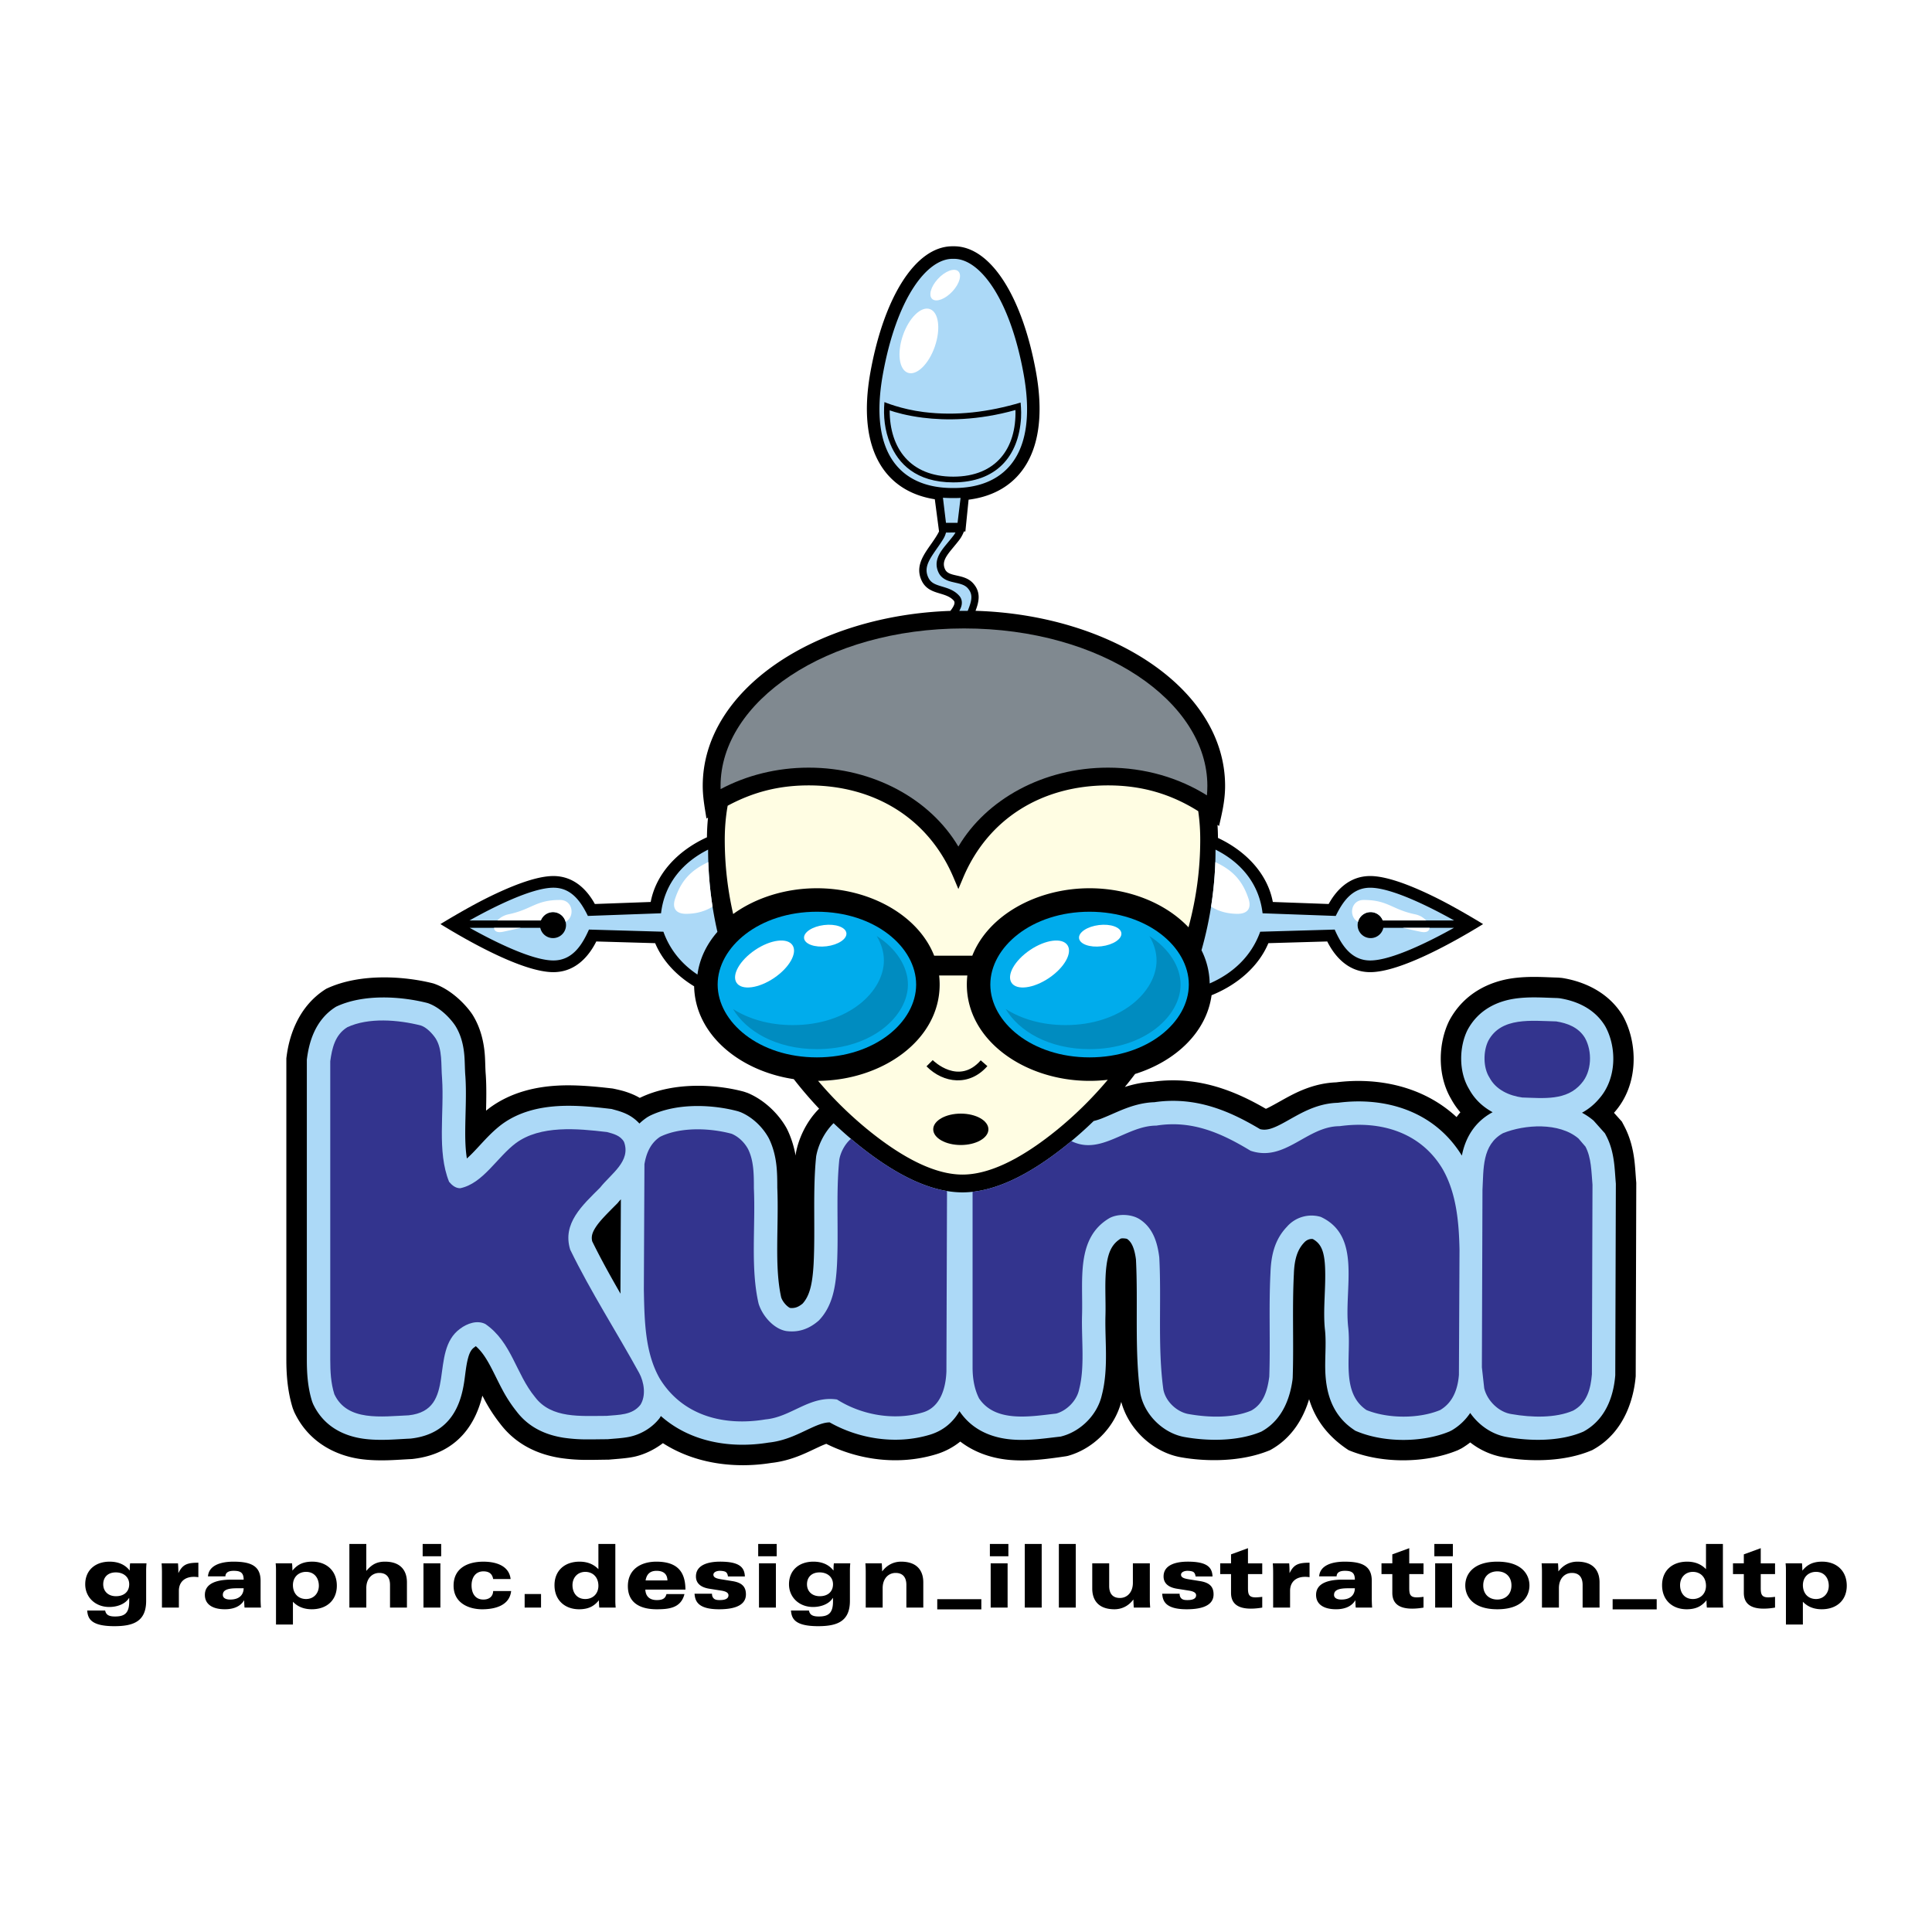 <svg xmlns="http://www.w3.org/2000/svg" width="2500" height="2500" viewBox="0 0 192.756 192.756"><g fill-rule="evenodd" clip-rule="evenodd"><path fill="#fff" d="M0 0h192.756v192.756H0V0z"/><path d="M95.181 24.571c3.694 0 6.833 5.104 8.178 12.527 1.461 8.059-1.691 12.12-6.722 12.755l-.321 3.172h-.145a3.81 3.81 0 0 1-.248.522c-.135.238-.315.453-.487.668l-.494.6c-.657.801-.968 1.335-.641 2.01.395.79 1.912.378 2.797 1.381.783.881.584 1.811.23 2.736 13.52.399 24.9 7.782 24.9 17.466 0 1.127-.186 2.17-.424 3.22l-.178.786-.156-.119c.027.429.045.865.047 1.306 2.871 1.349 4.957 3.638 5.473 6.389l5.572.202c.678-1.237 1.961-2.79 4.141-2.79 1.818 0 4.477 1.123 6.582 2.167 2.148 1.066 4.684 2.628 4.684 2.628-2.674 1.647-8.186 4.795-11.266 4.795-2.336 0-3.643-1.78-4.283-3.062l-5.873.17c-.953 2.278-3.021 4.123-5.668 5.195-.504 3.709-3.613 6.598-7.631 7.855-.332.441-.672.873-1.02 1.297.775-.25 1.711-.473 2.76-.518 4.676-.654 8.457 1.047 11.309 2.697.174-.072.445-.211.863-.441.795-.436 1.586-.906 2.41-1.275.975-.436 2.236-.867 3.734-.924 4.141-.521 8.68.365 12.018 3.465.119-.16.244-.32.379-.475a7.542 7.542 0 0 1-.926-1.338c-1.443-2.457-1.248-5.672-.176-7.818 1.521-2.834 4.145-3.885 6.168-4.197.848-.131 1.744-.168 2.643-.154.664.008 1.426.051 2.053.066l.385.035c1.578.248 4.406 1.064 6.049 3.752 1.494 2.643 1.682 6.869-.869 9.703l.787.877.242.461c.627 1.191.867 2.367.988 3.258.098.709.143 1.652.207 2.395l-.057 19.289c-.137 1.635-.82 5.467-4.326 7.367-2.918 1.264-6.504 1.135-8.807.729a7.422 7.422 0 0 1-3.377-1.49 8.465 8.465 0 0 1-.859.588l-.361.182c-3.189 1.328-7.572 1.357-10.779.057l-.133-.053c-2.348-1.535-3.43-3.391-3.943-5.086-.496 1.656-1.564 3.814-3.887 5.08-2.936 1.232-6.512 1.135-8.846.723-2.74-.459-5.242-2.705-6.01-5.537-.689 2.646-2.877 4.709-5.312 5.385l-.174.037c-1.037.156-1.906.27-2.672.338-.957.084-1.934.115-2.871.041-1.488-.115-3.387-.576-5.03-1.842a7.107 7.107 0 0 1-2.462 1.285c-3.765 1.129-7.75.525-10.908-1.059a9.334 9.334 0 0 0-.718.303c-.631.293-1.257.604-1.905.863-.766.305-1.728.617-2.855.74-3.524.566-7.523.145-10.821-1.971-.941.717-1.967 1.156-2.832 1.348-.758.17-1.803.225-2.589.299-.656 0-1.542.029-2.217.021a17.77 17.77 0 0 1-2.582-.188c-1.906-.299-4.281-1.125-6.024-3.428a15.861 15.861 0 0 1-1.585-2.443l-.184-.348c-.566 2.361-2.162 5.803-7.023 6.322-.688.031-1.563.096-2.302.119-.981.031-1.965.006-2.89-.127-2.192-.318-5.063-1.5-6.558-4.691l-.14-.357c-.56-1.773-.644-3.586-.644-4.855V105.58l.04-.295c.184-1.346.865-4.73 3.945-6.637 3.494-1.648 8.074-1.199 10.681-.531 1.866.623 3.314 2.227 3.896 3.1.903 1.43 1.149 2.957 1.23 3.91.059.684.047 1.438.104 2.105.078 1.154.057 2.367.029 3.578l.348-.271c2.178-1.607 4.68-2.104 6.712-2.223 1.858-.111 3.856.084 5.586.287.592.123 1.005.23 1.232.303.368.117.728.256 1.069.422.125.061.255.131.388.209 3.424-1.666 7.722-1.342 10.395-.619l.361.123c1.77.738 3.176 2.201 3.92 3.566.452.904.722 1.848.874 2.684l.021-.209c.241-1.369.982-3.131 2.324-4.469a40.203 40.203 0 0 1-2.528-2.947c-5.398-.814-9.837-4.439-9.943-9.262-1.786-1.082-3.161-2.567-3.887-4.304l-5.874-.17c-.641 1.282-1.947 3.062-4.284 3.062-3.079 0-8.592-3.148-11.265-4.795 0 0 2.534-1.562 4.683-2.628 2.105-1.043 4.763-2.167 6.582-2.167 2.18 0 3.463 1.552 4.141 2.79l5.572-.202c.524-2.795 2.669-5.113 5.611-6.453.006-.67.042-1.326.107-1.968l-.155.1-.127-.784c-.134-.828-.245-1.636-.245-2.478 0-9.637 11.274-16.996 24.708-17.459.265-.347.552-.781.334-1.026-.824-.933-2.459-.508-3.181-1.953-.938-1.929.896-3.312 1.716-4.944l-.423-3.215c-4.854-.758-7.849-4.816-6.418-12.712 1.345-7.423 4.484-12.527 8.178-12.527h.155z"/><path d="M95.034 25.823c-2.559 0-5.572 3.917-6.946 11.498-1.491 8.232 2.049 11.368 6.946 11.368h.147c4.897 0 8.438-3.135 6.946-11.368-1.373-7.581-4.387-11.498-6.946-11.498h-.147zM61.944 119.656a7.519 7.519 0 0 0-.333.385c-.418.418-.944.939-1.35 1.377-.377.404-.662.756-.865 1.08-.334.533-.414.912-.312 1.348.869 1.771 1.833 3.504 2.826 5.227l-.008-.406.042-9.011zm86.978-8.689c-.912-.494-1.766-1.229-2.348-2.303-1.08-1.779-.979-4.262-.158-5.904 1.113-2.072 3.02-2.863 4.666-3.117.738-.113 1.52-.143 2.301-.131.658.01 1.344.047 1.965.062l.252.021c1.357.215 3.361.838 4.537 2.764 1.158 2.045 1.219 5.25-.627 7.299a5.896 5.896 0 0 1-1.674 1.359 6.61 6.61 0 0 1 1.156.787l1.133 1.271.125.238c.471.895.666 1.809.771 2.582.094.68.131 1.494.193 2.203l-.059 19.117c-.125 1.518-.65 4.248-3.18 5.619-2.379 1.031-5.414.93-7.557.551-1.545-.238-2.881-1.193-3.736-2.414a5.636 5.636 0 0 1-1.832 1.73l-.236.119c-2.684 1.117-6.445 1.121-9.16.021l-.232-.094-.207-.143c-2.166-1.479-2.66-3.707-2.773-5.449-.092-1.439.1-3.014-.043-4.418-.232-1.994.109-4.322-.002-6.402-.084-1.582-.439-2.285-1.217-2.715-.305-.039-.627.084-.869.357-.654.688-.973 1.637-1.021 3.133-.176 3.373-.002 6.906-.117 10.338l-.016.191c-.18 1.316-.74 3.9-3.117 5.197-2.418 1.014-5.449.928-7.605.547-2.086-.34-4.045-2.152-4.467-4.373-.59-4.238-.207-9.002-.434-13.363-.16-1.201-.475-1.76-.877-2.033-.066-.047-.533-.098-.658-.029-.801.5-1.201 1.25-1.387 2.553-.236 1.662-.068 3.51-.123 5.209-.027 1.201.045 2.453.053 3.68.008 1.295-.047 2.76-.412 4.164-.449 1.979-2.102 3.58-3.92 4.086l-.178.049-.184.021c-.66.074-1.381.172-2.117.236-.844.074-1.705.105-2.531.041-1.762-.137-3.895-.777-5.272-2.832-.596 1.021-1.524 1.922-2.967 2.354-3.435 1.031-7.151.373-9.986-1.236-.517.008-1.064.191-1.913.586-.597.277-1.189.572-1.803.818-.674.268-1.467.52-2.371.613-3.711.607-7.77-.006-10.754-2.65l-.124.209c-.84 1.08-2.004 1.641-2.945 1.85-.682.152-1.536.188-2.243.256-.649 0-1.433.021-2.101.016a16.003 16.003 0 0 1-2.285-.164c-1.604-.252-3.401-.91-4.711-2.643a13.74 13.74 0 0 1-1.415-2.176c-.357-.664-.677-1.346-1.02-2.012-.531-1.033-.998-1.766-1.619-2.307l-.174.135c-.216.156-.419.418-.579.988-.221.785-.284 1.65-.409 2.463-.311 2.025-1.203 5.191-5.36 5.637-.68.029-1.482.09-2.212.113-.86.027-1.722.01-2.531-.107-1.799-.262-3.876-1.127-4.974-3.471l-.091-.234c-.463-1.467-.527-2.959-.527-4.176v-29.938l.021-.156c.175-1.281.665-3.74 2.895-5.121 2.85-1.346 6.687-.992 9.13-.365 1.251.418 2.296 1.557 2.759 2.254.648 1.023.838 2.148.909 2.971.058.684.045 1.42.104 2.09.12 1.777-.007 3.682-.015 5.51-.004 1.018.038 1.902.164 2.682.176-.154.37-.34.587-.562.428-.439.843-.906 1.267-1.352.458-.48 1.008-1.023 1.631-1.49 1.734-1.279 3.784-1.713 5.613-1.822 1.737-.104 3.545.078 5.163.268l.174.02.168.047c.19.053.385.105.577.166.271.086.538.186.789.309.4.195.849.496 1.244.932.245-.236.521-.459.832-.66l.202-.113c2.756-1.34 6.372-1.107 8.805-.451l.235.08c1.27.529 2.272 1.574 2.833 2.604.456.912.671 1.885.763 2.717.08.73.087 1.484.087 2.225.085 1.947 0 3.953-.007 5.922-.007 1.873.066 3.535.395 5.021.197.568.701.984.884 1.051.443.045.806-.062 1.257-.436.707-.789.982-1.957 1.095-3.98.177-3.486-.101-7.285.254-10.711.188-1.064.765-2.35 1.737-3.307a39.304 39.304 0 0 0 2.343 2.066c3.866 3.137 7.386 4.838 10.521 4.838 3.133 0 6.653-1.701 10.522-4.838a39.346 39.346 0 0 0 2.564-2.281 6.1 6.1 0 0 0 .922-.303c.736-.293 1.471-.65 2.223-.936.811-.307 1.801-.604 2.912-.637 4.271-.629 7.73 1.012 10.549 2.689.629.15 1.232-.021 2.428-.68.744-.41 1.486-.855 2.26-1.201.852-.383 1.877-.719 3.062-.75 4.672-.615 9.605.77 12.377 5.268l.061-.279c.336-1.445 1.141-3.014 2.932-4.008l.08-.04zM125.73 92.958c-.891 2.492-2.781 4.182-5.041 5.161a7.621 7.621 0 0 0-.816-3.314 36.725 36.725 0 0 0 1.4-10.036c2.443 1.22 4.342 3.309 4.695 6.35l7.299.264c.684-1.399 1.625-2.815 3.438-2.815 2.15 0 6.018 1.946 8.371 3.265h-7.117a1.297 1.297 0 1 0 .057.737h7.047c-2.355 1.318-6.211 3.257-8.357 3.257-1.926 0-2.889-1.601-3.545-3.083l-7.431.214z" fill="#acd9f7"/><path d="M139.951 92.57c.547.121 1.125.255 1.787.393.604.126.877-.081.889-.393h-2.676zm1.238-1.348c-2.346-.488-2.697-1.432-5.141-1.432-1.32 0-1.506 1.703-.557 2.18a1.298 1.298 0 0 1 2.467-.138h4.33a2.066 2.066 0 0 0-1.099-.61zM120.828 90.454c.748.472 1.645.718 2.645.718 1.006 0 1.408-.559 1.09-1.512-.631-1.894-1.658-2.871-3.309-3.65a36.54 36.54 0 0 1-.426 4.444z" fill="#fff"/><path d="M69.586 97.232c-1.514-1.004-2.734-2.417-3.397-4.274l-7.429-.215c-.657 1.482-1.619 3.083-3.546 3.083-2.146 0-6.002-1.939-8.356-3.257h7.046a1.298 1.298 0 1 0 .057-.737h-7.117c2.353-1.319 6.22-3.265 8.371-3.265 1.813 0 2.754 1.416 3.437 2.815l7.3-.264c.354-3.041 2.253-5.129 4.696-6.35a36.738 36.738 0 0 0 .929 8.205c-1.07 1.224-1.78 2.668-1.991 4.259z" fill="#acd9f7"/><path d="M51.968 92.57c-.547.121-1.124.255-1.786.393-.605.126-.878-.081-.89-.393h2.676zm-1.238-1.348c2.345-.488 2.698-1.432 5.141-1.432 1.321 0 1.506 1.703.556 2.18a1.298 1.298 0 0 0-2.466-.138H49.63c.25-.272.628-.511 1.1-.61zM71.091 90.454c-.748.472-1.643.718-2.645.718-1.005 0-1.408-.559-1.09-1.512.631-1.894 1.659-2.871 3.309-3.65.042 1.215.158 2.733.426 4.444z" fill="#fff"/><path d="M43.462 103.6c.701 1.109.526 2.629.642 3.971.234 3.445-.525 7.299.701 10.336.292.35.642.643 1.109.643 2.277-.467 3.679-3.096 5.547-4.496 2.453-1.811 6.131-1.461 9.109-1.109.642.174 1.343.35 1.693.992.7 1.928-1.285 3.152-2.394 4.555-1.752 1.752-3.795 3.562-2.978 6.189 2.044 4.203 4.613 8.174 6.89 12.32.467.875.701 2.219.117 3.152-.817 1.053-2.161.994-3.387 1.109-2.569 0-5.488.293-7.124-1.867-1.927-2.336-2.335-5.49-4.963-7.299-.817-.41-1.81-.059-2.511.467-3.153 2.277-.233 8.115-5.139 8.643-2.686.115-6.131.641-7.415-2.104-.351-1.109-.409-2.277-.409-3.445v-29.779c.175-1.283.467-2.627 1.693-3.387 2.102-.992 5.08-.758 7.357-.174.528.173 1.112.757 1.462 1.283zM158.125 103.541c.758 1.344.699 3.389-.352 4.555-1.459 1.752-3.795 1.461-5.896 1.402-1.285-.176-2.627-.76-3.271-1.986-.641-.992-.641-2.627-.115-3.678 1.285-2.395 4.32-1.984 6.773-1.928 1.109.176 2.218.584 2.861 1.635zM158.184 114.402c.584 1.109.584 2.453.699 3.795l-.059 18.92c-.115 1.4-.467 2.861-1.867 3.619-1.752.76-4.146.701-6.131.352-1.285-.176-2.453-1.344-2.744-2.57l-.234-2.102.059-17.693c.117-2.102-.059-4.496 2.043-5.664 2.16-.875 5.605-1.107 7.533.527l.701.816z" fill="#33348e"/><path d="M113.865 103.486l-.283.129c.096-.033.189-.076.283-.129z" fill="#008cc0"/><path d="M92.158 41.11c3.302.41 6.473-.004 9.668-.945 0 0 .086.816.043 1.53-.238 3.869-2.496 6.433-6.762 6.433-3.743 0-5.493-1.91-6.283-3.83-.56-1.362-.705-2.752-.585-4.181-.001 0 1.667.713 3.919.993zm-.071.566c-1.618-.201-2.766-.541-3.325-.734-.003 3.792 2.053 6.614 6.344 6.614 4.315 0 6.305-2.86 6.206-6.647-3.773 1.056-6.959 1.049-9.225.767z"/><path d="M73.149 91.193a33.174 33.174 0 0 1-.84-7.416c0-1.183.097-2.312.29-3.389 2.52-1.356 5.09-2.029 8.088-2.029 6.495 0 11.927 3.23 14.451 9.205l.479 1.134.479-1.134c2.523-5.975 7.957-9.205 14.451-9.205 3.367 0 6.271.855 9 2.571.135.912.201 1.86.201 2.847 0 2.938-.389 5.852-1.17 8.74-2.285-2.414-5.959-3.896-9.871-3.896-5.273 0-10.115 2.694-11.701 6.731h-3.802c-1.586-4.037-6.426-6.731-11.701-6.731-3.136 0-6.118.952-8.354 2.572zm13.476 21.555a37.965 37.965 0 0 1-5.002-4.91c6.399-.049 12.126-4.061 12.126-9.609 0-.307-.018-.607-.052-.904h2.816a7.937 7.937 0 0 0-.052.904c0 5.584 5.798 9.609 12.246 9.609.613 0 1.221-.035 1.816-.107a38.009 38.009 0 0 1-5.092 5.018c-3.762 3.051-6.883 4.439-9.403 4.439-2.521 0-5.642-1.391-9.403-4.44z" fill="#fffde3"/><path d="M120.459 78.408c0 .317-.016.632-.043.945-2.775-1.744-6.189-2.765-9.869-2.765-6.463 0-12.139 3.159-14.93 7.873-2.792-4.713-8.467-7.873-14.93-7.873-3.217 0-6.23.78-8.791 2.142l-.005-.321c0-8.376 10.503-15.71 24.284-15.71 13.78-.002 24.284 7.333 24.284 15.709z" fill="#808990"/><path d="M108.707 90.964c-5.785 0-9.902 3.529-9.902 7.265 0 3.738 4.117 7.266 9.902 7.266s9.902-3.527 9.902-7.266c0-3.736-4.117-7.265-9.902-7.265zM81.502 90.964c-5.785 0-9.902 3.529-9.902 7.265 0 3.738 4.118 7.266 9.902 7.266 5.785 0 9.902-3.527 9.902-7.266.001-3.736-4.116-7.265-9.902-7.265z" fill="#00acec"/><path d="M93.058 105.768c.077.076 2.591 2.537 4.79.021l.662.578c-1.781 2.037-4.372 1.736-6.073.021l.621-.62zM93.108 112.672c0-.865 1.233-1.566 2.753-1.566 1.521 0 2.753.701 2.753 1.566s-1.232 1.566-2.753 1.566c-1.52 0-2.753-.701-2.753-1.566z"/><path d="M74.631 114.637c.584 1.168.584 2.568.584 3.912.175 3.854-.35 7.941.467 11.502.35 1.168 1.46 2.512 2.744 2.744 1.285.176 2.336-.232 3.27-1.051 1.401-1.459 1.693-3.445 1.81-5.547.175-3.445-.117-7.123.233-10.51.13-.736.549-1.537 1.161-2.068l.607.504c3.238 2.627 6.234 4.248 8.964 4.705l.012.129-.059 17.867c-.058 1.635-.584 3.562-2.335 4.088-2.919.875-6.189.234-8.583-1.285-2.744-.408-4.554 1.752-7.124 1.986-4.146.699-8.291-.352-10.568-4.088-1.46-2.568-1.518-5.723-1.577-8.875l.059-12.496c.175-1.051.584-2.102 1.577-2.744 2.043-.992 4.963-.875 7.123-.293.701.293 1.285.877 1.635 1.52zm50.14.174c3.445 1.168 5.605-2.451 8.875-2.451 4.146-.584 8.117.643 10.277 4.262 1.342 2.336 1.635 5.139 1.693 8.059l-.059 12.496c-.117 1.4-.584 2.744-1.869 3.502-2.102.877-5.197.877-7.357 0-2.568-1.75-1.518-5.312-1.811-8.174-.467-3.912 1.402-9.168-2.744-11.094a3.251 3.251 0 0 0-3.387.992c-1.225 1.285-1.576 2.861-1.635 4.613-.174 3.387 0 6.889-.117 10.334-.174 1.285-.525 2.686-1.809 3.387-1.811.76-4.205.701-6.189.352-1.168-.176-2.336-1.227-2.57-2.453-.584-4.205-.176-8.875-.408-13.197-.176-1.4-.584-2.861-1.869-3.736-.816-.584-2.219-.643-3.094-.176-3.387 1.986-2.627 6.189-2.744 9.752-.059 2.453.291 5.139-.293 7.357-.232 1.109-1.227 2.102-2.277 2.395-2.568.291-6.072.934-7.707-1.52-.467-.934-.643-1.984-.643-3.094v-17.512c2.875-.318 6.057-1.977 9.516-4.781l.338-.279c2.955 1.471 5.48-1.543 8.482-1.543 3.62-.585 6.599.815 9.401 2.509z" fill="#33348e"/><path d="M95.836 49.676l-.3 2.485H94.38l-.302-2.503c.312.022.631.034.957.034h.147c.22-.001.439-.005.654-.016zM96.547 60.947h-.84c.087-.148.179-.334.225-.538.059-.259.062-.643-.228-.968-.306-.347-.673-.549-1.012-.687-.298-.121-.62-.207-.94-.308-.553-.175-.896-.348-1.122-.798-.398-.82-.124-1.492.512-2.438.334-.498.709-.992 1.008-1.504a2.27 2.27 0 0 0 .232-.57l.945-.01-.035.063a2.398 2.398 0 0 1-.176.262l-.244.308-.491.596c-.63.769-1.279 1.662-.731 2.791.204.408.546.63.851.757.135.057.287.104.445.145l.409.096c.554.125.93.239 1.2.544.421.474.433.945.236 1.591a6.907 6.907 0 0 1-.244.668z" fill="#acd9f7"/><path d="M90.083 33.465c.604-1.755 1.808-2.933 2.689-2.629.88.303 1.104 1.972.5 3.728-.604 1.755-1.808 2.933-2.688 2.629-.882-.303-1.106-1.972-.501-3.728zM93.564 27.836c.707-.772 1.612-1.125 2.02-.788s.166 1.235-.542 2.007-1.612 1.124-2.02.788c-.408-.337-.166-1.235.542-2.007zM75.336 94.781c1.539-1.039 3.209-1.254 3.73-.482.521.772-.305 2.24-1.844 3.279-1.539 1.037-3.209 1.254-3.73.48-.52-.771.305-2.239 1.844-3.277zM82.203 92.293c1.167-.144 2.169.215 2.242.8.072.585-.815 1.175-1.981 1.318-1.167.143-2.17-.215-2.242-.8-.072-.584.815-1.174 1.981-1.318zM102.771 94.781c1.539-1.039 3.209-1.254 3.73-.482.52.772-.305 2.24-1.846 3.279-1.539 1.037-3.209 1.254-3.729.48-.52-.771.306-2.239 1.845-3.277zM109.637 92.293c1.166-.144 2.17.215 2.242.8s-.814 1.175-1.982 1.318c-1.164.143-2.168-.215-2.24-.8s.814-1.174 1.98-1.318z" fill="#fff"/><path d="M87.472 93.388c1.982 1.261 3.112 3.09 3.112 4.84 0 3.1-3.54 6.445-9.082 6.445-4.078 0-7.072-1.811-8.369-4.004 1.527.971 3.559 1.605 5.97 1.605 5.542 0 9.082-3.348 9.082-6.446 0-.817-.247-1.653-.713-2.44zm27.204 0c1.982 1.261 3.113 3.09 3.113 4.84 0 3.1-3.539 6.445-9.082 6.445-4.078 0-7.072-1.811-8.369-4.004 1.527.971 3.559 1.605 5.969 1.605 5.543 0 9.082-3.348 9.082-6.446 0-.817-.246-1.653-.713-2.44z" fill="#008cc0"/><path d="M10.298 158.066c0-.686.439-1.188 1.257-1.188.748 0 1.336.441 1.336 1.188 0 .695-.475 1.188-1.319 1.188-.799 0-1.274-.51-1.274-1.188zm2.594 1.707c0 1.178-.466 1.504-1.407 1.504-.237 0-.458-.018-.642-.105-.176-.08-.299-.229-.352-.492H8.698c.07.748.299 1.564 2.708 1.564 1.865 0 3.175-.447 3.175-2.523v-3.043c0-.256.018-.527.035-.703H12.98c-.026.193-.035.43-.035.703h-.018c-.44-.562-1.108-.871-1.988-.871-1.442 0-2.436.861-2.436 2.26 0 1.268.985 2.262 2.401 2.262.748 0 1.574-.264 1.97-.898h.017v.342h.001zM16.158 160.389h1.688v-1.67c0-.889.589-1.398 1.495-1.398.193 0 .326.018.449.035v-1.443c-1.108 0-1.565.168-1.979 1.012h-.017c0-.316-.009-.633-.036-.949h-1.635c.026.299.035.623.035.904v3.509zM24.309 158.463c0 .457-.246 1.125-1.346 1.125-.475 0-.73-.184-.73-.457 0-.369.237-.668 1.372-.668h.704zm-1.821-1.188c.009-.307.203-.555.827-.555.668 0 .994.178.994.881h-1.231c-1.653 0-2.638.475-2.638 1.521 0 .924.739 1.434 1.996 1.434.748 0 1.504-.211 1.909-.881h.018c0 .238.018.564.035.713h1.636c-.026-.324-.035-.66-.035-.984v-1.689c0-1.494-.985-1.908-2.708-1.908-1.161 0-2.454.316-2.542 1.469h1.739v-.001zM27.538 162.078h1.688v-2.27c.343.352.906.748 1.882.748 1.478 0 2.498-.889 2.498-2.35 0-1.512-1.055-2.4-2.454-2.4-1.1 0-1.592.439-1.979.896 0-.246-.009-.482-.035-.729h-1.636c.026.236.035.457.035.729v5.376h.001zm4.274-3.871c0 .775-.528 1.328-1.275 1.328-.765 0-1.311-.535-1.311-1.389 0-.783.545-1.32 1.311-1.32.871 0 1.275.67 1.275 1.381zM34.858 160.389h1.688v-1.943c0-.977.598-1.514 1.293-1.514.766 0 1.073.494 1.073 1.197v2.26H40.6v-2.516c0-1.152-.607-2.066-2.19-2.066-.818 0-1.319.281-1.865.924v-2.691h-1.688v6.349h.001zM42.249 160.389h1.688v-4.414h-1.688v4.414zm1.767-6.35h-1.847v1.23h1.847v-1.23zM49.203 158.736c-.018.57-.422.852-.976.852-.827 0-1.179-.641-1.179-1.414 0-.811.422-1.4 1.179-1.4.545 0 .879.221.976.766h1.741c-.158-1.363-1.513-1.732-2.717-1.732-1.531 0-2.973.625-2.973 2.393 0 1.76 1.548 2.357 2.858 2.357 1.302 0 2.727-.387 2.885-1.82h-1.794v-.002zM52.344 160.389h1.635v-1.354h-1.635v1.354zM61.391 154.039h-1.688v2.516c-.343-.352-.906-.748-1.882-.748-1.478 0-2.498.889-2.498 2.348 0 1.514 1.055 2.402 2.454 2.402 1.1 0 1.592-.439 1.979-.898 0 .248.009.484.035.73h1.636a6.414 6.414 0 0 1-.035-.73v-5.62h-.001zm-4.274 4.115c0-.773.527-1.328 1.275-1.328.765 0 1.311.537 1.311 1.391 0 .783-.545 1.318-1.311 1.318-.871 0-1.275-.668-1.275-1.381zM64.41 157.68c.079-.457.308-.959 1.09-.959.599 0 1.073.238 1.091.959H64.41zm3.976.914c-.009-1.723-.748-2.787-2.903-2.787-1.512 0-2.84.738-2.84 2.445 0 1.742 1.337 2.305 2.867 2.305 1.222 0 2.427-.115 2.779-1.514h-1.794c-.088.299-.22.598-.958.598-.712 0-1.117-.359-1.152-1.047h4.001zM69.293 159.008c.062.65.238 1.549 2.445 1.549.977 0 2.683-.141 2.683-1.486 0-.73-.361-1.162-1.328-1.32l-1.143-.184c-.361-.062-.774-.141-.774-.457 0-.273.36-.389.633-.389.21 0 .475.035.598.115.105.07.193.211.22.449h1.688c-.035-.924-.554-1.479-2.471-1.479-.968 0-2.41.221-2.41 1.479 0 .686.492 1.09 1.337 1.223l1.169.184c.343.053.739.158.739.467 0 .43-.528.482-.879.482-.22 0-.422-.025-.554-.131s-.211-.264-.211-.502h-1.742zM75.724 160.389h1.688v-4.414h-1.688v4.414zm1.768-6.35h-1.847v1.23h1.847v-1.23zM80.514 158.066c0-.686.44-1.188 1.258-1.188.748 0 1.337.441 1.337 1.188 0 .695-.475 1.188-1.319 1.188-.8 0-1.276-.51-1.276-1.188zm2.595 1.707c0 1.178-.466 1.504-1.407 1.504-.237 0-.457-.018-.642-.105-.176-.08-.299-.229-.352-.492h-1.794c.07.748.299 1.564 2.708 1.564 1.865 0 3.175-.447 3.175-2.523v-3.043c0-.256.018-.527.035-.703h-1.636c-.026.193-.035.43-.035.703h-.018c-.439-.562-1.108-.871-1.987-.871-1.442 0-2.437.861-2.437 2.26 0 1.268.985 2.262 2.401 2.262.747 0 1.574-.264 1.97-.898h.018v.342h.001zM86.375 160.389h1.688v-1.943c0-.977.598-1.514 1.293-1.514.765 0 1.073.494 1.073 1.197v2.26h1.688v-2.516c0-1.152-.607-2.066-2.217-2.066-.773 0-1.433.369-1.873.959h-.017c0-.264-.018-.527-.035-.791h-1.636c.026.299.035.623.035.904v3.51h.001zM93.51 160.568h4.398v-1.019H93.51v1.019zM98.84 160.389h1.689v-4.414H98.84v4.414zm1.767-6.35h-1.846v1.23h1.846v-1.23zM102.242 160.389h1.688v-6.35h-1.688v6.35zM105.643 160.389h1.687v-6.35h-1.687v6.35zM114.717 155.975h-1.689v1.943c0 .977-.598 1.512-1.293 1.512-.766 0-1.072-.492-1.072-1.195v-2.26h-1.689v2.514c0 1.152.607 2.068 2.217 2.068.773 0 1.434-.369 1.873-.959h.018c0 .264.018.527.035.791h1.637a10.427 10.427 0 0 1-.035-.906v-3.508h-.002zM115.951 159.008c.061.65.236 1.549 2.443 1.549.977 0 2.684-.141 2.684-1.486 0-.73-.361-1.162-1.328-1.32l-1.145-.184c-.359-.062-.773-.141-.773-.457 0-.273.361-.389.633-.389.211 0 .475.035.598.115.105.07.193.211.221.449h1.689c-.035-.924-.555-1.479-2.473-1.479-.967 0-2.41.221-2.41 1.479 0 .686.494 1.09 1.338 1.223l1.17.184c.342.053.738.158.738.467 0 .43-.527.482-.879.482-.221 0-.422-.025-.555-.131-.131-.105-.211-.264-.211-.502h-1.74zM121.738 157.047h1.082v1.873c0 1.074.686 1.574 1.979 1.574.527 0 .977-.078 1.135-.105v-1.072c-.264.035-.51.053-.668.053-.678 0-.756-.326-.756-.941v-1.381h1.424v-1.072h-1.424v-1.514l-1.689.617v.896h-1.082v1.072h-.001zM127.023 160.389h1.688v-1.67c0-.889.59-1.398 1.496-1.398.193 0 .324.018.447.035v-1.443c-1.107 0-1.564.168-1.979 1.012h-.018c0-.316-.008-.633-.035-.949h-1.635c.025.299.035.623.035.904v3.509h.001zM135.174 158.463c0 .457-.246 1.125-1.346 1.125-.475 0-.73-.184-.73-.457 0-.369.238-.668 1.373-.668h.703zm-1.82-1.188c.008-.307.201-.555.826-.555.668 0 .994.178.994.881h-1.232c-1.652 0-2.637.475-2.637 1.521 0 .924.738 1.434 1.996 1.434.746 0 1.504-.211 1.908-.881h.018c0 .238.018.564.035.713h1.635a12.94 12.94 0 0 1-.035-.984v-1.689c0-1.494-.984-1.908-2.709-1.908-1.16 0-2.453.316-2.541 1.469h1.742v-.001zM137.832 157.047h1.08v1.873c0 1.074.688 1.574 1.98 1.574.527 0 .975-.078 1.133-.105v-1.072c-.264.035-.51.053-.668.053-.678 0-.756-.326-.756-.941v-1.381h1.424v-1.072h-1.424v-1.514l-1.689.617v.896h-1.08v1.072zM143.186 160.389h1.688v-4.414h-1.688v4.414zm1.767-6.35h-1.848v1.23h1.848v-1.23zM147.984 158.182c0-.906.615-1.408 1.408-1.408.791 0 1.406.502 1.406 1.408s-.615 1.406-1.406 1.406c-.792 0-1.408-.5-1.408-1.406zm-1.793 0c0 1.047.711 2.375 3.201 2.375 2.488 0 3.201-1.328 3.201-2.375s-.713-2.375-3.201-2.375c-2.49 0-3.201 1.328-3.201 2.375zM153.844 160.389h1.689v-1.943c0-.977.598-1.514 1.293-1.514.766 0 1.072.494 1.072 1.197v2.26h1.689v-2.516c0-1.152-.607-2.066-2.217-2.066-.773 0-1.434.369-1.873.959h-.018c0-.264-.018-.527-.035-.791h-1.637c.027.299.035.623.035.904v3.51h.002zM160.893 160.568h4.396v-1.019h-4.396v1.019zM171.895 154.039h-1.688v2.516c-.344-.352-.906-.748-1.883-.748-1.479 0-2.498.889-2.498 2.348 0 1.514 1.055 2.402 2.453 2.402 1.1 0 1.592-.439 1.98-.898 0 .248.008.484.035.73h1.635a6.654 6.654 0 0 1-.035-.73v-5.62h.001zm-4.274 4.115c0-.773.527-1.328 1.275-1.328.764 0 1.311.537 1.311 1.391 0 .783-.547 1.318-1.311 1.318-.871 0-1.275-.668-1.275-1.381zM172.9 157.047h1.082v1.873c0 1.074.686 1.574 1.979 1.574.527 0 .977-.078 1.135-.105v-1.072a5.599 5.599 0 0 1-.668.053c-.678 0-.758-.326-.758-.941v-1.381h1.426v-1.072h-1.426v-1.514l-1.688.617v.896H172.9v1.072zM178.184 162.078h1.689v-2.27c.342.352.904.748 1.881.748 1.479 0 2.498-.889 2.498-2.35 0-1.512-1.055-2.4-2.453-2.4-1.1 0-1.592.439-1.979.896 0-.246-.01-.482-.035-.729h-1.637c.027.236.035.457.035.729v5.376h.001zm4.273-3.871c0 .775-.527 1.328-1.273 1.328-.766 0-1.311-.535-1.311-1.389 0-.783.545-1.32 1.311-1.32.869 0 1.273.67 1.273 1.381z"/></g></svg>